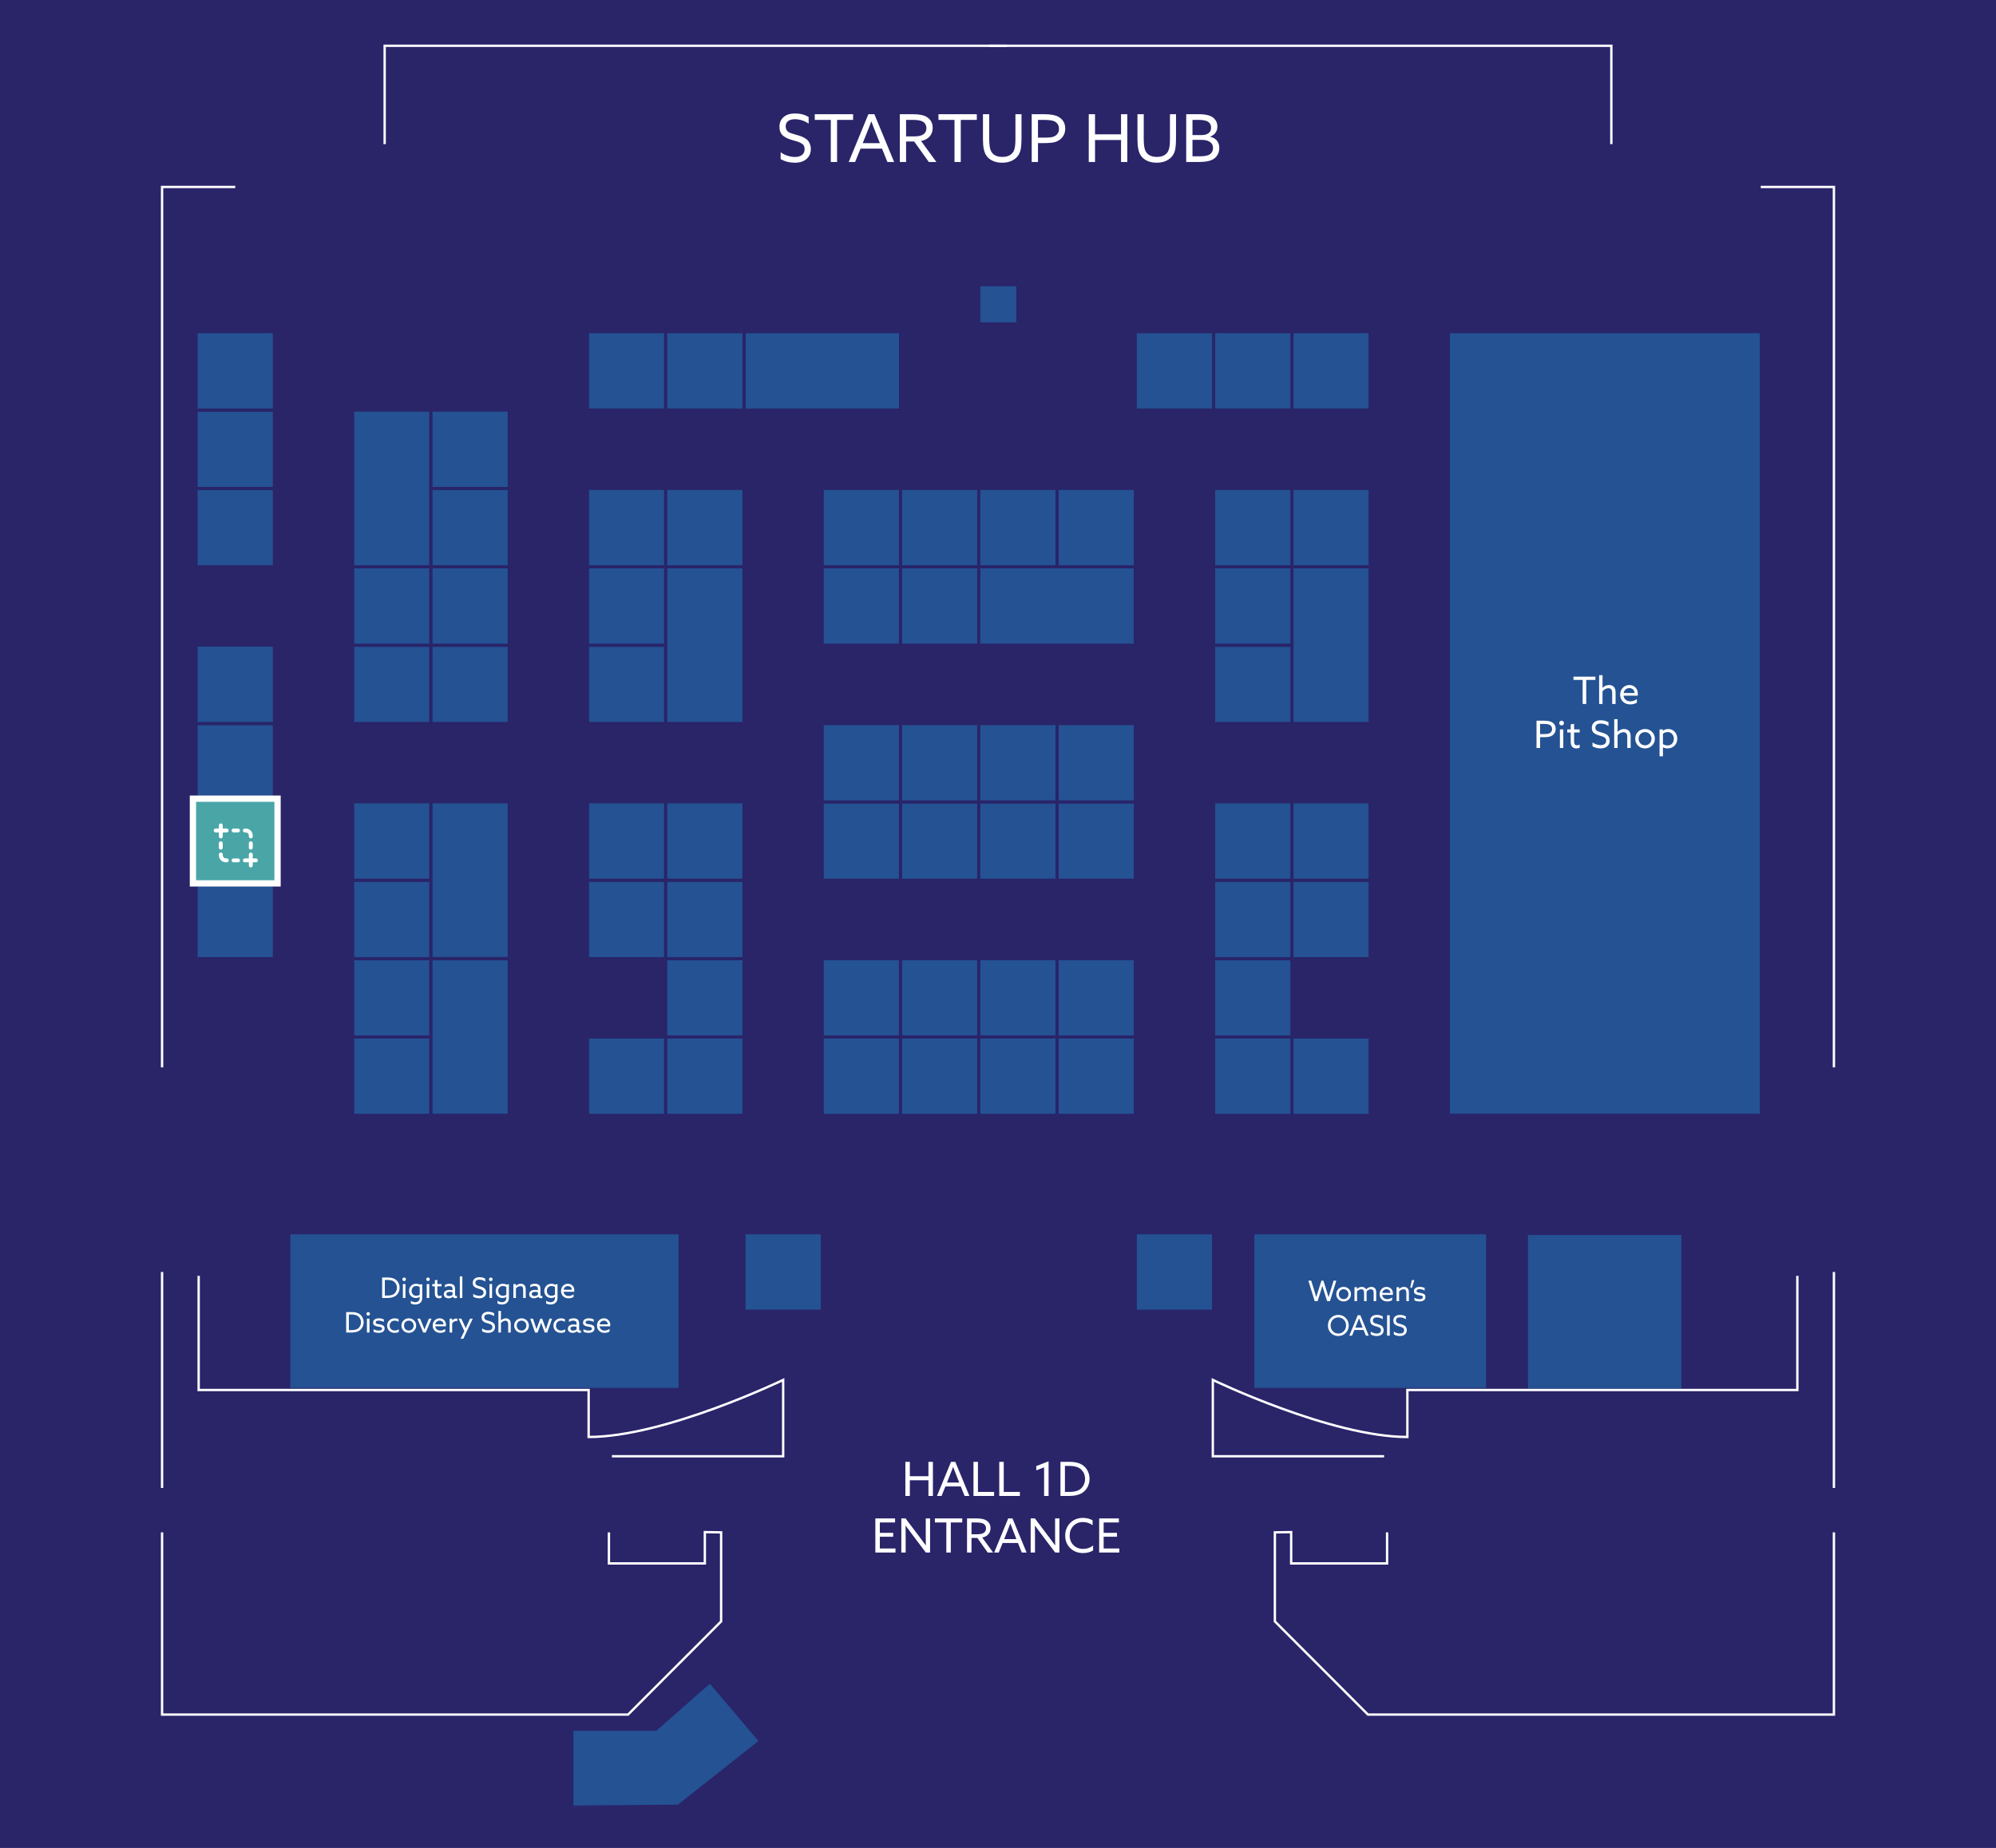 <svg width="635" height="588" viewBox="0 0 635 588" fill="none" xmlns="http://www.w3.org/2000/svg">
<rect width="635" height="588" fill="#2A2469"/>
<g clip-path="url(#clip0_4_1170)">
<path d="M473.271 392.251H398.552V442.118H473.271V392.251Z" fill="#245293"/>
<path d="M473.271 392.251H398.552V442.118H473.271V392.251Z" stroke="#2A2469" stroke-miterlimit="10"/>
<path d="M435.891 329.948H410.971V354.902H435.891V329.948Z" fill="#245293"/>
<path d="M435.891 329.948H410.971V354.902H435.891V329.948Z" stroke="#2A2469" stroke-miterlimit="10"/>
<path d="M560.368 105.527H460.77V354.861H560.368V105.527Z" fill="#245293"/>
<path d="M560.368 105.527H460.77V354.861H560.368V105.527Z" stroke="#2A2469" stroke-miterlimit="10"/>
<path d="M435.891 280.082H410.971V305.036H435.891V280.082Z" fill="#245293"/>
<path d="M435.891 280.082H410.971V305.036H435.891V280.082Z" stroke="#2A2469" stroke-miterlimit="10"/>
<path d="M435.891 255.128H410.971V280.082H435.891V255.128Z" fill="#245293"/>
<path d="M435.891 255.128H410.971V280.082H435.891V255.128Z" stroke="#2A2469" stroke-miterlimit="10"/>
<path d="M435.891 180.348H410.971V230.215H435.891V180.348Z" fill="#245293"/>
<path d="M435.891 180.348H410.971V230.215H435.891V180.348Z" stroke="#2A2469" stroke-miterlimit="10"/>
<path d="M435.891 155.394H410.971V180.348H435.891V155.394Z" fill="#245293"/>
<path d="M435.891 155.394H410.971V180.348H435.891V155.394Z" stroke="#2A2469" stroke-miterlimit="10"/>
<path d="M435.891 105.527H410.971V130.481H435.891V105.527Z" fill="#245293"/>
<path d="M435.891 105.527H410.971V130.481H435.891V105.527Z" stroke="#2A2469" stroke-miterlimit="10"/>
<path d="M535.407 392.457H485.608V442.324H535.407V392.457Z" fill="#245293"/>
<path d="M535.407 392.457H485.608V442.324H535.407V392.457Z" stroke="#2A2469" stroke-miterlimit="10"/>
<path d="M323.833 90.58H311.373V103.057H323.833V90.58Z" fill="#245293"/>
<path d="M323.833 90.58H311.373V103.057H323.833V90.58Z" stroke="#2A2469" stroke-miterlimit="10"/>
<path d="M181.92 575V550.211H208.608L225.88 535.016L242 554.04L215.846 574.712L181.92 575Z" fill="#245293"/>
<path d="M181.92 575V550.211H208.608L225.88 535.016L242 554.04L215.846 574.712L181.92 575Z" stroke="#2A2469" stroke-miterlimit="10"/>
<path d="M137.097 329.948H112.177V354.902H137.097V329.948Z" fill="#245293"/>
<path d="M137.097 329.948H112.177V354.902H137.097V329.948Z" stroke="#2A2469" stroke-miterlimit="10"/>
<path d="M137.097 304.995H112.177V329.949H137.097V304.995Z" fill="#245293"/>
<path d="M137.097 304.995H112.177V329.949H137.097V304.995Z" stroke="#2A2469" stroke-miterlimit="10"/>
<path d="M87.298 280.082H62.378V305.036H87.298V280.082Z" fill="#245293"/>
<path d="M87.298 280.082H62.378V305.036H87.298V280.082Z" stroke="#2A2469" stroke-miterlimit="10"/>
<path d="M137.097 280.082H112.177V305.036H137.097V280.082Z" fill="#245293"/>
<path d="M137.097 280.082H112.177V305.036H137.097V280.082Z" stroke="#2A2469" stroke-miterlimit="10"/>
<path d="M87.298 255.128H62.378V280.082H87.298V255.128Z" fill="#4AA5A7"/>
<path d="M137.097 255.128H112.177V280.082H137.097V255.128Z" fill="#245293"/>
<path d="M137.097 255.128H112.177V280.082H137.097V255.128Z" stroke="#2A2469" stroke-miterlimit="10"/>
<path d="M87.298 230.215H62.378V255.169H87.298V230.215Z" fill="#245293"/>
<path d="M87.298 230.215H62.378V255.169H87.298V230.215Z" stroke="#2A2469" stroke-miterlimit="10"/>
<path d="M87.298 205.261H62.378V230.215H87.298V205.261Z" fill="#245293"/>
<path d="M87.298 205.261H62.378V230.215H87.298V205.261Z" stroke="#2A2469" stroke-miterlimit="10"/>
<path d="M88.298 254.128V281.082H61.378V254.128H88.298Z" fill="#4AA5A7" stroke="white" stroke-width="2" stroke-miterlimit="10"/>
<path d="M137.097 205.261H112.177V230.215H137.097V205.261Z" fill="#245293"/>
<path d="M137.097 205.261H112.177V230.215H137.097V205.261Z" stroke="#2A2469" stroke-miterlimit="10"/>
<path d="M137.097 180.348H112.177V205.302H137.097V180.348Z" fill="#245293"/>
<path d="M137.097 180.348H112.177V205.302H137.097V180.348Z" stroke="#2A2469" stroke-miterlimit="10"/>
<path d="M87.298 155.394H62.378V180.348H87.298V155.394Z" fill="#245293"/>
<path d="M87.298 155.394H62.378V180.348H87.298V155.394Z" stroke="#2A2469" stroke-miterlimit="10"/>
<path d="M137.097 130.481H112.177V180.348H137.097V130.481Z" fill="#245293"/>
<path d="M137.097 130.481H112.177V180.348H137.097V130.481Z" stroke="#2A2469" stroke-miterlimit="10"/>
<path d="M87.298 130.481H62.378V155.435H87.298V130.481Z" fill="#245293"/>
<path d="M87.298 130.481H62.378V155.435H87.298V130.481Z" stroke="#2A2469" stroke-miterlimit="10"/>
<path d="M87.298 105.527H62.378V130.481H87.298V105.527Z" fill="#245293"/>
<path d="M87.298 105.527H62.378V130.481H87.298V105.527Z" stroke="#2A2469" stroke-miterlimit="10"/>
<path d="M216.38 392.251H91.862V442.118H216.38V392.251Z" fill="#245293"/>
<path d="M216.38 392.251H91.862V442.118H216.38V392.251Z" stroke="#2A2469" stroke-miterlimit="10"/>
<path d="M162.017 304.995H137.097V354.861H162.017V304.995Z" fill="#245293"/>
<path d="M162.017 304.995H137.097V354.861H162.017V304.995Z" stroke="#2A2469" stroke-miterlimit="10"/>
<path d="M211.816 329.948H186.896V354.902H211.816V329.948Z" fill="#245293"/>
<path d="M211.816 329.948H186.896V354.902H211.816V329.948Z" stroke="#2A2469" stroke-miterlimit="10"/>
<path d="M162.017 255.128H137.097V304.995H162.017V255.128Z" fill="#245293"/>
<path d="M162.017 255.128H137.097V304.995H162.017V255.128Z" stroke="#2A2469" stroke-miterlimit="10"/>
<path d="M211.816 280.082H186.896V305.036H211.816V280.082Z" fill="#245293"/>
<path d="M211.816 280.082H186.896V305.036H211.816V280.082Z" stroke="#2A2469" stroke-miterlimit="10"/>
<path d="M211.816 255.128H186.896V280.082H211.816V255.128Z" fill="#245293"/>
<path d="M211.816 255.128H186.896V280.082H211.816V255.128Z" stroke="#2A2469" stroke-miterlimit="10"/>
<path d="M162.017 205.261H137.097V230.215H162.017V205.261Z" fill="#245293"/>
<path d="M162.017 205.261H137.097V230.215H162.017V205.261Z" stroke="#2A2469" stroke-miterlimit="10"/>
<path d="M162.017 180.348H137.097V205.302H162.017V180.348Z" fill="#245293"/>
<path d="M162.017 180.348H137.097V205.302H162.017V180.348Z" stroke="#2A2469" stroke-miterlimit="10"/>
<path d="M211.816 205.261H186.896V230.215H211.816V205.261Z" fill="#245293"/>
<path d="M211.816 205.261H186.896V230.215H211.816V205.261Z" stroke="#2A2469" stroke-miterlimit="10"/>
<path d="M162.017 155.394H137.097V180.348H162.017V155.394Z" fill="#245293"/>
<path d="M162.017 155.394H137.097V180.348H162.017V155.394Z" stroke="#2A2469" stroke-miterlimit="10"/>
<path d="M211.816 180.348H186.896V205.302H211.816V180.348Z" fill="#245293"/>
<path d="M211.816 180.348H186.896V205.302H211.816V180.348Z" stroke="#2A2469" stroke-miterlimit="10"/>
<path d="M162.017 130.481H137.097V155.435H162.017V130.481Z" fill="#245293"/>
<path d="M162.017 130.481H137.097V155.435H162.017V130.481Z" stroke="#2A2469" stroke-miterlimit="10"/>
<path d="M211.816 155.394H186.896V180.348H211.816V155.394Z" fill="#245293"/>
<path d="M211.816 155.394H186.896V180.348H211.816V155.394Z" stroke="#2A2469" stroke-miterlimit="10"/>
<path d="M261.615 392.251H236.695V417.205H261.615V392.251Z" fill="#245293"/>
<path d="M261.615 392.251H236.695V417.205H261.615V392.251Z" stroke="#2A2469" stroke-miterlimit="10"/>
<path d="M236.695 329.948H211.775V354.902H236.695V329.948Z" fill="#245293"/>
<path d="M236.695 329.948H211.775V354.902H236.695V329.948Z" stroke="#2A2469" stroke-miterlimit="10"/>
<path d="M286.494 329.948H261.574V354.902H286.494V329.948Z" fill="#245293"/>
<path d="M286.494 329.948H261.574V354.902H286.494V329.948Z" stroke="#2A2469" stroke-miterlimit="10"/>
<path d="M236.695 304.995H211.775V329.949H236.695V304.995Z" fill="#245293"/>
<path d="M236.695 304.995H211.775V329.949H236.695V304.995Z" stroke="#2A2469" stroke-miterlimit="10"/>
<path d="M286.494 304.995H261.574V329.949H286.494V304.995Z" fill="#245293"/>
<path d="M286.494 304.995H261.574V329.949H286.494V304.995Z" stroke="#2A2469" stroke-miterlimit="10"/>
<path d="M236.695 280.082H211.775V305.036H236.695V280.082Z" fill="#245293"/>
<path d="M236.695 280.082H211.775V305.036H236.695V280.082Z" stroke="#2A2469" stroke-miterlimit="10"/>
<path d="M236.695 255.128H211.775V280.082H236.695V255.128Z" fill="#245293"/>
<path d="M236.695 255.128H211.775V280.082H236.695V255.128Z" stroke="#2A2469" stroke-miterlimit="10"/>
<path d="M286.494 255.128H261.574V280.082H286.494V255.128Z" fill="#245293"/>
<path d="M286.494 255.128H261.574V280.082H286.494V255.128Z" stroke="#2A2469" stroke-miterlimit="10"/>
<path d="M286.494 230.215H261.574V255.169H286.494V230.215Z" fill="#245293"/>
<path d="M286.494 230.215H261.574V255.169H286.494V230.215Z" stroke="#2A2469" stroke-miterlimit="10"/>
<path d="M236.695 180.348H211.775V230.215H236.695V180.348Z" fill="#245293"/>
<path d="M236.695 180.348H211.775V230.215H236.695V180.348Z" stroke="#2A2469" stroke-miterlimit="10"/>
<path d="M286.494 180.348H261.574V205.302H286.494V180.348Z" fill="#245293"/>
<path d="M286.494 180.348H261.574V205.302H286.494V180.348Z" stroke="#2A2469" stroke-miterlimit="10"/>
<path d="M236.695 155.394H211.775V180.348H236.695V155.394Z" fill="#245293"/>
<path d="M236.695 155.394H211.775V180.348H236.695V155.394Z" stroke="#2A2469" stroke-miterlimit="10"/>
<path d="M286.494 155.394H261.574V180.348H286.494V155.394Z" fill="#245293"/>
<path d="M286.494 155.394H261.574V180.348H286.494V155.394Z" stroke="#2A2469" stroke-miterlimit="10"/>
<path d="M211.816 105.527H186.896V130.481H211.816V105.527Z" fill="#245293"/>
<path d="M211.816 105.527H186.896V130.481H211.816V105.527Z" stroke="#2A2469" stroke-miterlimit="10"/>
<path d="M286.494 105.527H236.695V130.481H286.494V105.527Z" fill="#245293"/>
<path d="M286.494 105.527H236.695V130.481H286.494V105.527Z" stroke="#2A2469" stroke-miterlimit="10"/>
<path d="M236.695 105.527H211.775V130.481H236.695V105.527Z" fill="#245293"/>
<path d="M236.695 105.527H211.775V130.481H236.695V105.527Z" stroke="#2A2469" stroke-miterlimit="10"/>
<path d="M311.414 329.948H286.494V354.902H311.414V329.948Z" fill="#245293"/>
<path d="M311.414 329.948H286.494V354.902H311.414V329.948Z" stroke="#2A2469" stroke-miterlimit="10"/>
<path d="M336.293 329.948H311.373V354.902H336.293V329.948Z" fill="#245293"/>
<path d="M336.293 329.948H311.373V354.902H336.293V329.948Z" stroke="#2A2469" stroke-miterlimit="10"/>
<path d="M311.414 304.995H286.494V329.949H311.414V304.995Z" fill="#245293"/>
<path d="M311.414 304.995H286.494V329.949H311.414V304.995Z" stroke="#2A2469" stroke-miterlimit="10"/>
<path d="M336.293 304.995H311.373V329.949H336.293V304.995Z" fill="#245293"/>
<path d="M336.293 304.995H311.373V329.949H336.293V304.995Z" stroke="#2A2469" stroke-miterlimit="10"/>
<path d="M311.414 255.128H286.494V280.082H311.414V255.128Z" fill="#245293"/>
<path d="M311.414 255.128H286.494V280.082H311.414V255.128Z" stroke="#2A2469" stroke-miterlimit="10"/>
<path d="M336.293 255.128H311.373V280.082H336.293V255.128Z" fill="#245293"/>
<path d="M336.293 255.128H311.373V280.082H336.293V255.128Z" stroke="#2A2469" stroke-miterlimit="10"/>
<path d="M311.414 230.215H286.494V255.169H311.414V230.215Z" fill="#245293"/>
<path d="M311.414 230.215H286.494V255.169H311.414V230.215Z" stroke="#2A2469" stroke-miterlimit="10"/>
<path d="M336.293 230.215H311.373V255.169H336.293V230.215Z" fill="#245293"/>
<path d="M336.293 230.215H311.373V255.169H336.293V230.215Z" stroke="#2A2469" stroke-miterlimit="10"/>
<path d="M311.414 180.348H286.494V205.302H311.414V180.348Z" fill="#245293"/>
<path d="M311.414 180.348H286.494V205.302H311.414V180.348Z" stroke="#2A2469" stroke-miterlimit="10"/>
<path d="M361.172 180.348H311.373V205.302H361.172V180.348Z" fill="#245293"/>
<path d="M361.172 180.348H311.373V205.302H361.172V180.348Z" stroke="#2A2469" stroke-miterlimit="10"/>
<path d="M311.414 155.394H286.494V180.348H311.414V155.394Z" fill="#245293"/>
<path d="M311.414 155.394H286.494V180.348H311.414V155.394Z" stroke="#2A2469" stroke-miterlimit="10"/>
<path d="M336.293 155.394H311.373V180.348H336.293V155.394Z" fill="#245293"/>
<path d="M336.293 155.394H311.373V180.348H336.293V155.394Z" stroke="#2A2469" stroke-miterlimit="10"/>
<path d="M386.092 392.251H361.172V417.205H386.092V392.251Z" fill="#245293"/>
<path d="M386.092 392.251H361.172V417.205H386.092V392.251Z" stroke="#2A2469" stroke-miterlimit="10"/>
<path d="M361.213 329.948H336.293V354.902H361.213V329.948Z" fill="#245293"/>
<path d="M361.213 329.948H336.293V354.902H361.213V329.948Z" stroke="#2A2469" stroke-miterlimit="10"/>
<path d="M411.012 329.948H386.092V354.902H411.012V329.948Z" fill="#245293"/>
<path d="M411.012 329.948H386.092V354.902H411.012V329.948Z" stroke="#2A2469" stroke-miterlimit="10"/>
<path d="M361.213 304.995H336.293V329.949H361.213V304.995Z" fill="#245293"/>
<path d="M361.213 304.995H336.293V329.949H361.213V304.995Z" stroke="#2A2469" stroke-miterlimit="10"/>
<path d="M411.012 304.995H386.092V329.949H411.012V304.995Z" fill="#245293"/>
<path d="M411.012 304.995H386.092V329.949H411.012V304.995Z" stroke="#2A2469" stroke-miterlimit="10"/>
<path d="M411.012 280.082H386.092V305.036H411.012V280.082Z" fill="#245293"/>
<path d="M411.012 280.082H386.092V305.036H411.012V280.082Z" stroke="#2A2469" stroke-miterlimit="10"/>
<path d="M361.213 255.128H336.293V280.082H361.213V255.128Z" fill="#245293"/>
<path d="M361.213 255.128H336.293V280.082H361.213V255.128Z" stroke="#2A2469" stroke-miterlimit="10"/>
<path d="M411.012 255.128H386.092V280.082H411.012V255.128Z" fill="#245293"/>
<path d="M411.012 255.128H386.092V280.082H411.012V255.128Z" stroke="#2A2469" stroke-miterlimit="10"/>
<path d="M361.213 230.215H336.293V255.169H361.213V230.215Z" fill="#245293"/>
<path d="M361.213 230.215H336.293V255.169H361.213V230.215Z" stroke="#2A2469" stroke-miterlimit="10"/>
<path d="M411.012 205.261H386.092V230.215H411.012V205.261Z" fill="#245293"/>
<path d="M411.012 205.261H386.092V230.215H411.012V205.261Z" stroke="#2A2469" stroke-miterlimit="10"/>
<path d="M411.012 180.348H386.092V205.302H411.012V180.348Z" fill="#245293"/>
<path d="M411.012 180.348H386.092V205.302H411.012V180.348Z" stroke="#2A2469" stroke-miterlimit="10"/>
<path d="M361.213 155.394H336.293V180.348H361.213V155.394Z" fill="#245293"/>
<path d="M361.213 155.394H336.293V180.348H361.213V155.394Z" stroke="#2A2469" stroke-miterlimit="10"/>
<path d="M411.012 155.394H386.092V180.348H411.012V155.394Z" fill="#245293"/>
<path d="M411.012 155.394H386.092V180.348H411.012V155.394Z" stroke="#2A2469" stroke-miterlimit="10"/>
<path d="M411.012 105.527H386.092V130.481H411.012V105.527Z" fill="#245293"/>
<path d="M411.012 105.527H386.092V130.481H411.012V105.527Z" stroke="#2A2469" stroke-miterlimit="10"/>
<path d="M386.092 105.527H361.172V130.481H386.092V105.527Z" fill="#245293"/>
<path d="M386.092 105.527H361.172V130.481H386.092V105.527Z" stroke="#2A2469" stroke-miterlimit="10"/>
<path d="M51.563 339.625V59.49H74.838" stroke="white" stroke-width="0.75" stroke-miterlimit="10"/>
<path d="M51.563 404.728V473.454" stroke="white" stroke-width="0.75" stroke-miterlimit="10"/>
<path d="M193.722 487.578V497.461H224.235V487.496L229.416 487.578V515.909L199.808 545.557H51.563V487.578" stroke="white" stroke-width="0.75" stroke-miterlimit="10"/>
<path d="M122.375 45.86V14.565H320.255" stroke="white" stroke-width="0.75" stroke-miterlimit="10"/>
<path d="M194.668 463.366H249.155V439.071C249.155 439.071 211.528 457.23 187.266 457.23V442.283H63.2V405.963" stroke="white" stroke-width="0.75" stroke-miterlimit="10"/>
<path d="M583.437 339.625V59.49H560.162" stroke="white" stroke-width="0.75" stroke-miterlimit="10"/>
<path d="M583.437 404.728V473.454" stroke="white" stroke-width="0.75" stroke-miterlimit="10"/>
<path d="M441.278 487.578V497.461H410.765V487.496L405.584 487.578V515.909L435.192 545.557H583.437V487.578" stroke="white" stroke-width="0.75" stroke-miterlimit="10"/>
<path d="M512.625 45.86V14.565H314.745" stroke="white" stroke-width="0.75" stroke-miterlimit="10"/>
<path d="M440.332 463.366H385.845V439.071C385.845 439.071 423.472 457.23 447.734 457.23V442.283H571.8V405.963" stroke="white" stroke-width="0.75" stroke-miterlimit="10"/>
<path d="M248.356 50.619V48.435C249.028 48.939 249.763 49.317 250.582 49.569C251.38 49.821 252.157 49.947 252.892 49.947C253.816 49.947 254.572 49.737 255.139 49.317C255.685 48.897 255.979 48.267 255.979 47.469C255.979 47.049 255.895 46.671 255.748 46.377C255.58 46.083 255.307 45.81 254.929 45.6C254.551 45.39 254.215 45.243 253.963 45.138C253.69 45.054 253.249 44.907 252.64 44.739C252.577 44.739 252.535 44.718 252.493 44.697C252.451 44.697 252.388 44.676 252.346 44.655C252.283 44.655 252.241 44.634 252.199 44.613C251.569 44.445 251.023 44.256 250.603 44.067C250.183 43.899 249.742 43.647 249.301 43.311C248.86 42.996 248.524 42.597 248.314 42.093C248.083 41.589 247.978 41.022 247.978 40.35C247.978 39.027 248.419 37.998 249.301 37.242C250.183 36.486 251.38 36.108 252.892 36.108C254.614 36.108 256.063 36.486 257.26 37.242V39.342C255.916 38.418 254.446 37.935 252.85 37.935C251.968 37.935 251.254 38.145 250.729 38.523C250.204 38.901 249.952 39.468 249.952 40.224C249.952 40.413 249.973 40.581 250.015 40.749C250.057 40.917 250.099 41.064 250.141 41.19C250.183 41.316 250.267 41.442 250.393 41.568C250.498 41.694 250.582 41.778 250.666 41.862C250.75 41.946 250.876 42.03 251.065 42.114L251.485 42.324C251.569 42.366 251.737 42.429 251.968 42.492C252.199 42.576 252.367 42.618 252.472 42.639C252.556 42.681 252.745 42.723 253.018 42.807C253.27 42.891 253.459 42.933 253.564 42.954C254.068 43.101 254.509 43.248 254.887 43.374C255.244 43.521 255.622 43.71 256.042 43.941C256.462 44.193 256.798 44.445 257.05 44.739C257.302 45.033 257.512 45.411 257.68 45.852C257.848 46.314 257.953 46.818 257.953 47.364C257.953 48.75 257.491 49.821 256.567 50.598C255.643 51.396 254.404 51.774 252.871 51.774C251.191 51.774 249.679 51.396 248.356 50.619ZM264.307 51.543V38.145H259.204V36.339H271.405V38.145H266.302V51.543H264.307ZM270.004 51.543L276.262 36.339H278.173L284.452 51.543H282.31L280.609 47.301H273.763L272.041 51.543H270.004ZM275.695 42.471L274.456 45.558H279.916L278.677 42.408C278.131 41.085 277.648 39.825 277.228 38.649H277.186C276.766 39.762 276.283 41.043 275.695 42.471ZM286.263 51.543V36.339H290.379C292.311 36.339 293.718 36.591 294.621 37.095C296.007 37.872 296.721 39.048 296.721 40.644C296.721 42.24 296.07 43.437 294.768 44.214C294.264 44.529 293.676 44.739 293.025 44.844L297.897 51.543H295.482L290.841 45.033H288.258V51.543H286.263ZM288.258 43.395H290.841C292.206 43.395 293.193 43.164 293.823 42.702C294.411 42.261 294.726 41.631 294.726 40.812C294.726 39.846 294.306 39.111 293.487 38.649C292.857 38.313 291.765 38.145 290.232 38.145H288.258V43.395ZM303.661 51.543V38.145H298.558V36.339H310.759V38.145H305.656V51.543H303.661ZM313.722 49.401C313.05 48.372 312.714 46.692 312.714 44.382V36.339H314.709V44.172C314.709 46.062 314.898 47.364 315.297 48.099C315.927 49.317 317.145 49.926 318.909 49.926C320.631 49.926 321.828 49.317 322.479 48.099C322.857 47.406 323.046 46.125 323.046 44.256V36.339H324.978V44.151C324.978 45.411 324.894 46.461 324.768 47.259C324.642 48.078 324.369 48.792 323.97 49.401C323.466 50.157 322.773 50.724 321.891 51.144C321.009 51.564 319.98 51.774 318.825 51.774C317.649 51.774 316.641 51.564 315.759 51.144C314.877 50.724 314.205 50.157 313.722 49.401ZM328.222 51.543V36.339H332.191C334.228 36.339 335.719 36.612 336.685 37.137C338.155 37.956 338.89 39.216 338.89 40.896C338.89 41.736 338.701 42.492 338.323 43.143C337.945 43.794 337.462 44.298 336.832 44.676C336.223 45.054 335.53 45.285 334.753 45.39C333.955 45.495 332.968 45.537 331.792 45.537H330.217V51.543H328.222ZM330.217 43.794H332.044C333.01 43.794 333.766 43.773 334.291 43.689C334.816 43.626 335.278 43.479 335.677 43.227C336.475 42.744 336.895 41.988 336.895 40.98C336.895 39.888 336.412 39.111 335.488 38.628C334.837 38.313 333.682 38.145 332.023 38.145H330.217V43.794ZM346.371 51.543V36.339H348.366V42.744H356.64V36.339H358.635V51.543H356.64V44.55H348.366V51.543H346.371ZM362.879 49.401C362.207 48.372 361.871 46.692 361.871 44.382V36.339H363.866V44.172C363.866 46.062 364.055 47.364 364.454 48.099C365.084 49.317 366.302 49.926 368.066 49.926C369.788 49.926 370.985 49.317 371.636 48.099C372.014 47.406 372.203 46.125 372.203 44.256V36.339H374.135V44.151C374.135 45.411 374.051 46.461 373.925 47.259C373.799 48.078 373.526 48.792 373.127 49.401C372.623 50.157 371.93 50.724 371.048 51.144C370.166 51.564 369.137 51.774 367.982 51.774C366.806 51.774 365.798 51.564 364.916 51.144C364.034 50.724 363.362 50.157 362.879 49.401ZM377.379 51.543V36.339H381.453C383.28 36.339 384.624 36.612 385.506 37.137C386.682 37.851 387.291 38.901 387.291 40.245C387.291 41.085 387.06 41.757 386.64 42.303C386.22 42.849 385.653 43.227 384.981 43.458V43.5C385.905 43.71 386.619 44.13 387.123 44.718C387.627 45.327 387.9 46.104 387.9 47.049C387.9 48.561 387.312 49.737 386.157 50.535C385.191 51.207 383.616 51.543 381.411 51.543H377.379ZM379.374 42.975H382.377C383.196 42.975 383.889 42.786 384.456 42.387C385.002 41.988 385.296 41.4 385.296 40.602C385.296 39.762 384.939 39.111 384.225 38.67C383.616 38.334 382.608 38.145 381.18 38.145H379.374V42.975ZM379.374 49.737H381.537C383.175 49.737 384.288 49.527 384.918 49.086C385.569 48.624 385.905 47.973 385.905 47.091C385.905 46.251 385.59 45.621 384.96 45.18C384.33 44.739 383.448 44.508 382.314 44.508H379.374V49.737Z" fill="white"/>
<path d="M288.032 476V465.14H289.457V469.715H295.367V465.14H296.792V476H295.367V471.005H289.457V476H288.032ZM298.083 476L302.553 465.14H303.918L308.403 476H306.873L305.658 472.97H300.768L299.538 476H298.083ZM302.148 469.52L301.263 471.725H305.163L304.278 469.475C303.888 468.53 303.543 467.63 303.243 466.79H303.213C302.913 467.585 302.568 468.5 302.148 469.52ZM309.697 476V465.14H311.122V474.71H316.252V476H309.697ZM317.9 476V465.14H319.325V474.71H324.455V476H317.9ZM332.166 476V466.895L329.676 467.855V466.49L333.591 464.975V476H332.166ZM337.368 476V465.14H340.353C341.928 465.14 343.203 465.44 344.193 466.025C344.958 466.505 345.558 467.135 345.978 467.915C346.398 468.71 346.623 469.58 346.623 470.525C346.623 471.425 346.428 472.265 346.053 473.03C345.678 473.795 345.153 474.425 344.463 474.905C343.413 475.64 341.928 476 339.993 476H337.368ZM338.793 474.71H340.218C341.613 474.71 342.693 474.47 343.443 473.99C343.968 473.66 344.388 473.18 344.718 472.58C345.033 471.98 345.198 471.32 345.198 470.57C345.198 469.82 345.033 469.16 344.718 468.575C344.388 467.99 343.968 467.525 343.458 467.18C342.708 466.685 341.613 466.43 340.188 466.43H338.793V474.71ZM278.481 494V483.14H284.751V484.43H279.906V487.73H284.151V488.975H279.906V492.71H284.886V494H278.481ZM288.123 494H286.743V483.14H288.093L292.638 489.17C293.223 489.95 293.853 490.805 294.513 491.705L294.543 491.69C294.513 490.43 294.513 489.41 294.513 488.6V483.14H295.893V494H294.543L289.998 487.97C289.398 487.19 288.783 486.35 288.123 485.435L288.093 485.45C288.108 486.71 288.123 487.745 288.123 488.54V494ZM301.06 494V484.43H297.415V483.14H306.13V484.43H302.485V494H301.06ZM307.646 494V483.14H310.586C311.966 483.14 312.971 483.32 313.616 483.68C314.606 484.235 315.116 485.075 315.116 486.215C315.116 487.355 314.651 488.21 313.721 488.765C313.361 488.99 312.941 489.14 312.476 489.215L315.956 494H314.231L310.916 489.35H309.071V494H307.646ZM309.071 488.18H310.916C311.891 488.18 312.596 488.015 313.046 487.685C313.466 487.37 313.691 486.92 313.691 486.335C313.691 485.645 313.391 485.12 312.806 484.79C312.356 484.55 311.576 484.43 310.481 484.43H309.071V488.18ZM316.277 494L320.747 483.14H322.112L326.597 494H325.067L323.852 490.97H318.962L317.732 494H316.277ZM320.342 487.52L319.457 489.725H323.357L322.472 487.475C322.082 486.53 321.737 485.63 321.437 484.79H321.407C321.107 485.585 320.762 486.5 320.342 487.52ZM329.27 494H327.89V483.14H329.24L333.785 489.17C334.37 489.95 335 490.805 335.66 491.705L335.69 491.69C335.66 490.43 335.66 489.41 335.66 488.6V483.14H337.04V494H335.69L331.145 487.97C330.545 487.19 329.93 486.35 329.27 485.435L329.24 485.45C329.255 486.71 329.27 487.745 329.27 488.54V494ZM338.877 488.6C338.877 487.025 339.402 485.69 340.452 484.61C341.502 483.53 342.852 482.975 344.532 482.975C345.657 482.975 346.677 483.23 347.592 483.74V485.3C346.692 484.64 345.657 484.295 344.517 484.295C343.287 484.295 342.267 484.715 341.487 485.525C340.692 486.335 340.302 487.355 340.302 488.57C340.302 489.8 340.692 490.82 341.502 491.63C342.312 492.44 343.347 492.845 344.637 492.845C345.807 492.845 346.857 492.485 347.757 491.75V493.325C346.872 493.895 345.807 494.165 344.562 494.165C342.912 494.165 341.562 493.64 340.482 492.59C339.402 491.54 338.877 490.205 338.877 488.6ZM349.687 494V483.14H355.957V484.43H351.112V487.73H355.357V488.975H351.112V492.71H356.092V494H349.687Z" fill="white"/>
<path d="M503.498 224V216.344H500.582V215.312H507.554V216.344H504.638V224H503.498ZM508.743 224V214.832H509.823V218.84L509.847 218.852C510.435 218.264 511.119 217.964 511.911 217.964C512.571 217.964 513.099 218.18 513.483 218.612C513.807 218.996 513.975 219.572 513.975 220.352V224H512.895V220.556C512.895 219.98 512.799 219.572 512.607 219.356C512.379 219.104 512.079 218.972 511.707 218.972C511.359 218.972 511.011 219.068 510.675 219.248C510.339 219.44 510.051 219.668 509.823 219.956V224H508.743ZM521.028 221.36H516.516C516.588 221.936 516.828 222.38 517.224 222.692C517.608 223.004 518.1 223.16 518.7 223.16C519.408 223.16 520.092 222.92 520.74 222.428V223.58C520.164 223.952 519.456 224.132 518.628 224.132C517.692 224.132 516.936 223.856 516.336 223.28C515.736 222.716 515.436 221.972 515.436 221.048C515.436 220.148 515.712 219.404 516.288 218.828C516.864 218.252 517.56 217.964 518.376 217.964C519.132 217.964 519.768 218.228 520.284 218.732C520.8 219.236 521.064 219.932 521.064 220.82C521.064 221.036 521.052 221.216 521.028 221.36ZM518.352 218.936C517.92 218.936 517.536 219.08 517.188 219.344C516.84 219.608 516.624 220.004 516.54 220.508H520.02C519.972 219.98 519.792 219.584 519.468 219.32C519.132 219.068 518.76 218.936 518.352 218.936ZM488.822 238V229.312H491.09C492.254 229.312 493.106 229.468 493.658 229.768C494.498 230.236 494.918 230.956 494.918 231.916C494.918 232.396 494.81 232.828 494.594 233.2C494.378 233.572 494.102 233.86 493.742 234.076C493.394 234.292 492.998 234.424 492.554 234.484C492.098 234.544 491.534 234.568 490.862 234.568H489.962V238H488.822ZM489.962 233.572H491.006C491.558 233.572 491.99 233.56 492.29 233.512C492.59 233.476 492.854 233.392 493.082 233.248C493.538 232.972 493.778 232.54 493.778 231.964C493.778 231.34 493.502 230.896 492.974 230.62C492.602 230.44 491.942 230.344 490.994 230.344H489.962V233.572ZM496.046 230.068C496.046 229.864 496.118 229.684 496.262 229.54C496.406 229.396 496.586 229.312 496.802 229.312C497.006 229.312 497.186 229.396 497.33 229.54C497.474 229.684 497.558 229.864 497.558 230.068C497.558 230.284 497.474 230.464 497.33 230.608C497.186 230.752 497.006 230.824 496.802 230.824C496.586 230.824 496.406 230.752 496.262 230.608C496.118 230.464 496.046 230.284 496.046 230.068ZM496.262 238V232.096H497.342V238H496.262ZM500.139 237.58C499.839 237.244 499.695 236.704 499.695 235.948V233.068H498.603V232.096H499.695V230.488L500.775 230.308V232.096H502.551V233.068H500.775V235.744C500.775 236.188 500.835 236.536 500.955 236.776C501.075 237.028 501.303 237.148 501.663 237.148C501.987 237.148 502.287 237.064 502.551 236.896V237.916C502.263 238.06 501.903 238.132 501.483 238.132C500.907 238.132 500.451 237.952 500.139 237.58ZM506.629 237.472V236.224C507.013 236.512 507.433 236.728 507.901 236.872C508.357 237.016 508.801 237.088 509.221 237.088C509.749 237.088 510.181 236.968 510.505 236.728C510.817 236.488 510.985 236.128 510.985 235.672C510.985 235.432 510.937 235.216 510.853 235.048C510.757 234.88 510.601 234.724 510.385 234.604C510.169 234.484 509.977 234.4 509.833 234.34C509.677 234.292 509.425 234.208 509.077 234.112C509.041 234.112 509.017 234.1 508.993 234.088C508.969 234.088 508.933 234.076 508.909 234.064C508.873 234.064 508.849 234.052 508.825 234.04C508.465 233.944 508.153 233.836 507.913 233.728C507.673 233.632 507.421 233.488 507.169 233.296C506.917 233.116 506.725 232.888 506.605 232.6C506.473 232.312 506.413 231.988 506.413 231.604C506.413 230.848 506.665 230.26 507.169 229.828C507.673 229.396 508.357 229.18 509.221 229.18C510.205 229.18 511.033 229.396 511.717 229.828V231.028C510.949 230.5 510.109 230.224 509.197 230.224C508.693 230.224 508.285 230.344 507.985 230.56C507.685 230.776 507.541 231.1 507.541 231.532C507.541 231.64 507.553 231.736 507.577 231.832C507.601 231.928 507.625 232.012 507.649 232.084C507.673 232.156 507.721 232.228 507.793 232.3C507.853 232.372 507.901 232.42 507.949 232.468C507.997 232.516 508.069 232.564 508.177 232.612L508.417 232.732C508.465 232.756 508.561 232.792 508.693 232.828C508.825 232.876 508.921 232.9 508.981 232.912C509.029 232.936 509.137 232.96 509.293 233.008C509.437 233.056 509.545 233.08 509.605 233.092C509.893 233.176 510.145 233.26 510.361 233.332C510.565 233.416 510.781 233.524 511.021 233.656C511.261 233.8 511.453 233.944 511.597 234.112C511.741 234.28 511.861 234.496 511.957 234.748C512.053 235.012 512.113 235.3 512.113 235.612C512.113 236.404 511.849 237.016 511.321 237.46C510.793 237.916 510.085 238.132 509.209 238.132C508.249 238.132 507.385 237.916 506.629 237.472ZM513.536 238V228.832H514.616V232.84L514.64 232.852C515.228 232.264 515.912 231.964 516.704 231.964C517.364 231.964 517.892 232.18 518.276 232.612C518.6 232.996 518.768 233.572 518.768 234.352V238H517.688V234.556C517.688 233.98 517.592 233.572 517.4 233.356C517.172 233.104 516.872 232.972 516.5 232.972C516.152 232.972 515.804 233.068 515.468 233.248C515.132 233.44 514.844 233.668 514.616 233.956V238H513.536ZM520.229 235.048C520.229 234.184 520.517 233.452 521.117 232.852C521.717 232.264 522.461 231.964 523.349 231.964C524.237 231.964 524.969 232.264 525.569 232.852C526.169 233.452 526.469 234.184 526.469 235.048C526.469 235.924 526.169 236.656 525.569 237.244C524.969 237.844 524.237 238.132 523.349 238.132C522.461 238.132 521.717 237.844 521.117 237.244C520.517 236.656 520.229 235.924 520.229 235.048ZM521.309 235.048C521.309 235.648 521.501 236.152 521.885 236.548C522.269 236.956 522.761 237.148 523.349 237.148C523.925 237.148 524.417 236.956 524.801 236.548C525.185 236.152 525.389 235.648 525.389 235.048C525.389 234.448 525.185 233.956 524.801 233.548C524.417 233.152 523.925 232.948 523.349 232.948C522.761 232.948 522.269 233.152 521.885 233.548C521.501 233.956 521.309 234.448 521.309 235.048ZM529.042 237.82V240.64H527.962V232.096H529.042V232.48L529.066 232.492C529.558 232.144 530.122 231.964 530.746 231.964C531.55 231.964 532.222 232.252 532.774 232.828C533.326 233.404 533.602 234.136 533.602 235.024C533.602 235.96 533.302 236.704 532.714 237.28C532.114 237.856 531.382 238.132 530.518 238.132C529.99 238.132 529.51 238.024 529.066 237.808L529.042 237.82ZM529.042 236.776C529.534 237.052 530.038 237.184 530.542 237.184C531.118 237.184 531.598 236.992 531.958 236.608C532.318 236.224 532.51 235.72 532.51 235.108C532.51 234.496 532.33 233.98 531.97 233.56C531.61 233.152 531.142 232.936 530.566 232.936C529.978 232.936 529.474 233.116 529.042 233.476V236.776Z" fill="white"/>
<path d="M418.258 414L416.233 407.484H417.142L418.231 411.012C418.411 411.624 418.582 412.191 418.744 412.713H418.762C418.87 412.344 419.041 411.777 419.284 411.003L420.391 407.484H421.021L422.128 411.012C422.353 411.741 422.524 412.308 422.65 412.713H422.668C422.794 412.263 422.965 411.687 423.181 411.003L424.27 407.484H425.134L423.109 414H422.2L421.156 410.688C420.994 410.175 420.841 409.671 420.697 409.176H420.679C420.508 409.752 420.355 410.256 420.22 410.697L419.185 414H418.258ZM425.117 411.786C425.117 411.138 425.333 410.589 425.783 410.139C426.233 409.698 426.791 409.473 427.457 409.473C428.123 409.473 428.672 409.698 429.122 410.139C429.572 410.589 429.797 411.138 429.797 411.786C429.797 412.443 429.572 412.992 429.122 413.433C428.672 413.883 428.123 414.099 427.457 414.099C426.791 414.099 426.233 413.883 425.783 413.433C425.333 412.992 425.117 412.443 425.117 411.786ZM425.927 411.786C425.927 412.236 426.071 412.614 426.359 412.911C426.647 413.217 427.016 413.361 427.457 413.361C427.889 413.361 428.258 413.217 428.546 412.911C428.834 412.614 428.987 412.236 428.987 411.786C428.987 411.336 428.834 410.967 428.546 410.661C428.258 410.364 427.889 410.211 427.457 410.211C427.016 410.211 426.647 410.364 426.359 410.661C426.071 410.967 425.927 411.336 425.927 411.786ZM437.01 414V411.381C437.01 410.967 436.929 410.679 436.785 410.499C436.623 410.319 436.398 410.229 436.11 410.229C435.858 410.229 435.615 410.301 435.372 410.436C435.12 410.571 434.922 410.733 434.76 410.922C434.76 410.994 434.769 411.093 434.769 411.237V414H433.959V411.381C433.959 410.967 433.887 410.67 433.752 410.508C433.59 410.328 433.365 410.229 433.077 410.229C432.825 410.229 432.582 410.301 432.339 410.427C432.087 410.562 431.889 410.724 431.727 410.922V414H430.917V409.572H431.727V410.112L431.745 410.121C432.177 409.689 432.672 409.473 433.248 409.473C433.536 409.473 433.797 409.545 434.04 409.671C434.283 409.797 434.472 409.986 434.607 410.238C435.147 409.734 435.705 409.473 436.29 409.473C436.785 409.473 437.172 409.635 437.451 409.941C437.694 410.211 437.82 410.643 437.82 411.237V414H437.01ZM443.11 412.02H439.726C439.78 412.452 439.96 412.785 440.257 413.019C440.545 413.253 440.914 413.37 441.364 413.37C441.895 413.37 442.408 413.19 442.894 412.821V413.685C442.462 413.964 441.931 414.099 441.31 414.099C440.608 414.099 440.041 413.892 439.591 413.46C439.141 413.037 438.916 412.479 438.916 411.786C438.916 411.111 439.123 410.553 439.555 410.121C439.987 409.689 440.509 409.473 441.121 409.473C441.688 409.473 442.165 409.671 442.552 410.049C442.939 410.427 443.137 410.949 443.137 411.615C443.137 411.777 443.128 411.912 443.11 412.02ZM441.103 410.202C440.779 410.202 440.491 410.31 440.23 410.508C439.969 410.706 439.807 411.003 439.744 411.381H442.354C442.318 410.985 442.183 410.688 441.94 410.49C441.688 410.301 441.409 410.202 441.103 410.202ZM444.294 414V409.572H445.104V410.13L445.122 410.139C445.563 409.698 446.076 409.473 446.67 409.473C447.165 409.473 447.561 409.635 447.849 409.959C448.092 410.247 448.218 410.679 448.218 411.264V414H447.408V411.417C447.408 410.985 447.336 410.679 447.201 410.517C447.039 410.328 446.796 410.229 446.49 410.229C446.238 410.229 445.977 410.301 445.725 410.436C445.473 410.58 445.266 410.751 445.104 410.967V414H444.294ZM448.658 409.743L449.153 407.322H449.945L449.207 409.743H448.658ZM449.977 413.748V412.902C450.472 413.217 451.03 413.37 451.66 413.37C452.326 413.37 452.668 413.172 452.668 412.758C452.668 412.686 452.65 412.623 452.632 412.569C452.614 412.515 452.578 412.461 452.524 412.416C452.47 412.38 452.416 412.344 452.362 412.317C452.308 412.29 452.236 412.263 452.146 412.245C452.047 412.227 451.966 412.209 451.912 412.191C451.849 412.182 451.759 412.164 451.633 412.146C451.507 412.128 451.408 412.119 451.345 412.101C450.85 412.02 450.472 411.885 450.22 411.705C449.959 411.525 449.833 411.237 449.833 410.832C449.833 410.391 450.004 410.058 450.337 409.824C450.67 409.59 451.111 409.473 451.651 409.473C452.263 409.473 452.785 409.59 453.235 409.824V410.634C452.74 410.346 452.2 410.202 451.615 410.202C450.967 410.202 450.652 410.391 450.652 410.769C450.652 410.841 450.661 410.904 450.679 410.958C450.697 411.012 450.733 411.057 450.787 411.093C450.841 411.129 450.886 411.165 450.94 411.192C450.994 411.219 451.066 411.237 451.156 411.255C451.246 411.273 451.318 411.291 451.39 411.3C451.453 411.318 451.543 411.327 451.66 411.345C451.777 411.363 451.867 411.381 451.939 411.39C452.173 411.435 452.38 411.48 452.542 411.534C452.704 411.588 452.866 411.66 453.019 411.75C453.172 411.84 453.289 411.966 453.37 412.119C453.442 412.281 453.487 412.47 453.487 412.686C453.487 413.172 453.307 413.523 452.947 413.757C452.587 413.991 452.146 414.099 451.624 414.099C450.976 414.099 450.427 413.982 449.977 413.748ZM422.458 421.742C422.458 420.797 422.773 420.005 423.403 419.357C424.033 418.709 424.825 418.385 425.77 418.385C426.706 418.385 427.498 418.709 428.128 419.357C428.758 420.005 429.082 420.797 429.082 421.742C429.082 422.696 428.758 423.488 428.128 424.136C427.498 424.784 426.706 425.099 425.77 425.099C424.825 425.099 424.033 424.784 423.403 424.136C422.773 423.488 422.458 422.696 422.458 421.742ZM423.313 421.742C423.313 422.462 423.538 423.074 424.006 423.569C424.474 424.064 425.059 424.307 425.77 424.307C426.472 424.307 427.057 424.064 427.525 423.569C427.993 423.074 428.227 422.462 428.227 421.742C428.227 421.022 427.993 420.419 427.525 419.924C427.057 419.429 426.472 419.177 425.77 419.177C425.059 419.177 424.474 419.429 424.006 419.924C423.538 420.419 423.313 421.022 423.313 421.742ZM429.262 425L431.944 418.484H432.763L435.454 425H434.536L433.807 423.182H430.873L430.135 425H429.262ZM431.701 421.112L431.17 422.435H433.51L432.979 421.085C432.745 420.518 432.538 419.978 432.358 419.474H432.34C432.16 419.951 431.953 420.5 431.701 421.112ZM436.077 424.604V423.668C436.365 423.884 436.68 424.046 437.031 424.154C437.373 424.262 437.706 424.316 438.021 424.316C438.417 424.316 438.741 424.226 438.984 424.046C439.218 423.866 439.344 423.596 439.344 423.254C439.344 423.074 439.308 422.912 439.245 422.786C439.173 422.66 439.056 422.543 438.894 422.453C438.732 422.363 438.588 422.3 438.48 422.255C438.363 422.219 438.174 422.156 437.913 422.084C437.886 422.084 437.868 422.075 437.85 422.066C437.832 422.066 437.805 422.057 437.787 422.048C437.76 422.048 437.742 422.039 437.724 422.03C437.454 421.958 437.22 421.877 437.04 421.796C436.86 421.724 436.671 421.616 436.482 421.472C436.293 421.337 436.149 421.166 436.059 420.95C435.96 420.734 435.915 420.491 435.915 420.203C435.915 419.636 436.104 419.195 436.482 418.871C436.86 418.547 437.373 418.385 438.021 418.385C438.759 418.385 439.38 418.547 439.893 418.871V419.771C439.317 419.375 438.687 419.168 438.003 419.168C437.625 419.168 437.319 419.258 437.094 419.42C436.869 419.582 436.761 419.825 436.761 420.149C436.761 420.23 436.77 420.302 436.788 420.374C436.806 420.446 436.824 420.509 436.842 420.563C436.86 420.617 436.896 420.671 436.95 420.725C436.995 420.779 437.031 420.815 437.067 420.851C437.103 420.887 437.157 420.923 437.238 420.959L437.418 421.049C437.454 421.067 437.526 421.094 437.625 421.121C437.724 421.157 437.796 421.175 437.841 421.184C437.877 421.202 437.958 421.22 438.075 421.256C438.183 421.292 438.264 421.31 438.309 421.319C438.525 421.382 438.714 421.445 438.876 421.499C439.029 421.562 439.191 421.643 439.371 421.742C439.551 421.85 439.695 421.958 439.803 422.084C439.911 422.21 440.001 422.372 440.073 422.561C440.145 422.759 440.19 422.975 440.19 423.209C440.19 423.803 439.992 424.262 439.596 424.595C439.2 424.937 438.669 425.099 438.012 425.099C437.292 425.099 436.644 424.937 436.077 424.604ZM441.275 425V418.484H442.13V425H441.275ZM443.433 424.604V423.668C443.721 423.884 444.036 424.046 444.387 424.154C444.729 424.262 445.062 424.316 445.377 424.316C445.773 424.316 446.097 424.226 446.34 424.046C446.574 423.866 446.7 423.596 446.7 423.254C446.7 423.074 446.664 422.912 446.601 422.786C446.529 422.66 446.412 422.543 446.25 422.453C446.088 422.363 445.944 422.3 445.836 422.255C445.719 422.219 445.53 422.156 445.269 422.084C445.242 422.084 445.224 422.075 445.206 422.066C445.188 422.066 445.161 422.057 445.143 422.048C445.116 422.048 445.098 422.039 445.08 422.03C444.81 421.958 444.576 421.877 444.396 421.796C444.216 421.724 444.027 421.616 443.838 421.472C443.649 421.337 443.505 421.166 443.415 420.95C443.316 420.734 443.271 420.491 443.271 420.203C443.271 419.636 443.46 419.195 443.838 418.871C444.216 418.547 444.729 418.385 445.377 418.385C446.115 418.385 446.736 418.547 447.249 418.871V419.771C446.673 419.375 446.043 419.168 445.359 419.168C444.981 419.168 444.675 419.258 444.45 419.42C444.225 419.582 444.117 419.825 444.117 420.149C444.117 420.23 444.126 420.302 444.144 420.374C444.162 420.446 444.18 420.509 444.198 420.563C444.216 420.617 444.252 420.671 444.306 420.725C444.351 420.779 444.387 420.815 444.423 420.851C444.459 420.887 444.513 420.923 444.594 420.959L444.774 421.049C444.81 421.067 444.882 421.094 444.981 421.121C445.08 421.157 445.152 421.175 445.197 421.184C445.233 421.202 445.314 421.22 445.431 421.256C445.539 421.292 445.62 421.31 445.665 421.319C445.881 421.382 446.07 421.445 446.232 421.499C446.385 421.562 446.547 421.643 446.727 421.742C446.907 421.85 447.051 421.958 447.159 422.084C447.267 422.21 447.357 422.372 447.429 422.561C447.501 422.759 447.546 422.975 447.546 423.209C447.546 423.803 447.348 424.262 446.952 424.595C446.556 424.937 446.025 425.099 445.368 425.099C444.648 425.099 444 424.937 443.433 424.604Z" fill="white"/>
<path d="M121.576 413V406.484H123.367C124.312 406.484 125.077 406.664 125.671 407.015C126.13 407.303 126.49 407.681 126.742 408.149C126.994 408.626 127.129 409.148 127.129 409.715C127.129 410.255 127.012 410.759 126.787 411.218C126.562 411.677 126.247 412.055 125.833 412.343C125.203 412.784 124.312 413 123.151 413H121.576ZM122.431 412.226H123.286C124.123 412.226 124.771 412.082 125.221 411.794C125.536 411.596 125.788 411.308 125.986 410.948C126.175 410.588 126.274 410.192 126.274 409.742C126.274 409.292 126.175 408.896 125.986 408.545C125.788 408.194 125.536 407.915 125.23 407.708C124.78 407.411 124.123 407.258 123.268 407.258H122.431V412.226ZM128.014 407.051C128.014 406.898 128.068 406.763 128.176 406.655C128.284 406.547 128.419 406.484 128.581 406.484C128.734 406.484 128.869 406.547 128.977 406.655C129.085 406.763 129.148 406.898 129.148 407.051C129.148 407.213 129.085 407.348 128.977 407.456C128.869 407.564 128.734 407.618 128.581 407.618C128.419 407.618 128.284 407.564 128.176 407.456C128.068 407.348 128.014 407.213 128.014 407.051ZM128.176 413V408.572H128.986V413H128.176ZM130.706 414.746V413.882C131.165 414.188 131.633 414.341 132.11 414.341C132.533 414.341 132.875 414.224 133.136 413.981C133.388 413.747 133.523 413.414 133.523 413V412.676L133.505 412.667C133.163 412.901 132.767 413.009 132.299 413.009C131.687 413.009 131.165 412.802 130.751 412.388C130.337 411.974 130.13 411.443 130.13 410.795C130.13 410.147 130.337 409.598 130.751 409.148C131.165 408.698 131.723 408.473 132.425 408.473C132.821 408.473 133.199 408.563 133.55 408.725L134.333 408.59V412.982C134.333 413.63 134.126 414.143 133.73 414.521C133.334 414.899 132.794 415.079 132.11 415.079C131.606 415.079 131.138 414.971 130.706 414.746ZM130.949 410.741C130.949 411.191 131.084 411.569 131.354 411.857C131.624 412.154 131.984 412.298 132.416 412.298C132.848 412.298 133.217 412.181 133.523 411.938V409.499C133.19 409.301 132.821 409.193 132.407 409.193C131.966 409.193 131.615 409.346 131.345 409.634C131.075 409.931 130.949 410.3 130.949 410.741ZM135.599 407.051C135.599 406.898 135.653 406.763 135.761 406.655C135.869 406.547 136.004 406.484 136.166 406.484C136.319 406.484 136.454 406.547 136.562 406.655C136.67 406.763 136.733 406.898 136.733 407.051C136.733 407.213 136.67 407.348 136.562 407.456C136.454 407.564 136.319 407.618 136.166 407.618C136.004 407.618 135.869 407.564 135.761 407.456C135.653 407.348 135.599 407.213 135.599 407.051ZM135.761 413V408.572H136.571V413H135.761ZM138.669 412.685C138.444 412.433 138.336 412.028 138.336 411.461V409.301H137.517V408.572H138.336V407.366L139.146 407.231V408.572H140.478V409.301H139.146V411.308C139.146 411.641 139.191 411.902 139.281 412.082C139.371 412.271 139.542 412.361 139.812 412.361C140.055 412.361 140.28 412.298 140.478 412.172V412.937C140.262 413.045 139.992 413.099 139.677 413.099C139.245 413.099 138.903 412.964 138.669 412.685ZM142.716 413.099C142.284 413.099 141.933 413 141.663 412.784C141.348 412.55 141.195 412.226 141.195 411.803C141.195 411.335 141.384 410.975 141.78 410.723C142.086 410.525 142.5 410.426 143.022 410.426C143.337 410.426 143.652 410.471 143.967 410.543V410.174C143.967 409.85 143.877 409.607 143.715 409.445C143.535 409.283 143.256 409.202 142.896 409.202C142.392 409.202 141.933 409.355 141.537 409.643V408.851C141.951 408.599 142.437 408.473 143.013 408.473C143.598 408.473 144.039 408.608 144.336 408.878C144.624 409.148 144.777 409.535 144.777 410.039V411.92C144.777 412.235 144.885 412.388 145.119 412.388C145.209 412.388 145.29 412.37 145.38 412.325V413C145.245 413.054 145.101 413.081 144.948 413.081C144.543 413.081 144.255 412.928 144.093 412.613H144.075C143.931 412.748 143.733 412.865 143.49 412.955C143.247 413.054 142.986 413.099 142.716 413.099ZM142.86 412.379C143.274 412.379 143.643 412.253 143.967 411.992V411.164C143.697 411.092 143.409 411.047 143.103 411.047C142.788 411.047 142.527 411.101 142.32 411.209C142.113 411.317 142.014 411.497 142.014 411.731C142.014 411.947 142.086 412.109 142.248 412.217C142.401 412.325 142.608 412.379 142.86 412.379ZM146.282 413V406.124H147.092V413H146.282ZM150.559 412.604V411.668C150.847 411.884 151.162 412.046 151.513 412.154C151.855 412.262 152.188 412.316 152.503 412.316C152.899 412.316 153.223 412.226 153.466 412.046C153.7 411.866 153.826 411.596 153.826 411.254C153.826 411.074 153.79 410.912 153.727 410.786C153.655 410.66 153.538 410.543 153.376 410.453C153.214 410.363 153.07 410.3 152.962 410.255C152.845 410.219 152.656 410.156 152.395 410.084C152.368 410.084 152.35 410.075 152.332 410.066C152.314 410.066 152.287 410.057 152.269 410.048C152.242 410.048 152.224 410.039 152.206 410.03C151.936 409.958 151.702 409.877 151.522 409.796C151.342 409.724 151.153 409.616 150.964 409.472C150.775 409.337 150.631 409.166 150.541 408.95C150.442 408.734 150.397 408.491 150.397 408.203C150.397 407.636 150.586 407.195 150.964 406.871C151.342 406.547 151.855 406.385 152.503 406.385C153.241 406.385 153.862 406.547 154.375 406.871V407.771C153.799 407.375 153.169 407.168 152.485 407.168C152.107 407.168 151.801 407.258 151.576 407.42C151.351 407.582 151.243 407.825 151.243 408.149C151.243 408.23 151.252 408.302 151.27 408.374C151.288 408.446 151.306 408.509 151.324 408.563C151.342 408.617 151.378 408.671 151.432 408.725C151.477 408.779 151.513 408.815 151.549 408.851C151.585 408.887 151.639 408.923 151.72 408.959L151.9 409.049C151.936 409.067 152.008 409.094 152.107 409.121C152.206 409.157 152.278 409.175 152.323 409.184C152.359 409.202 152.44 409.22 152.557 409.256C152.665 409.292 152.746 409.31 152.791 409.319C153.007 409.382 153.196 409.445 153.358 409.499C153.511 409.562 153.673 409.643 153.853 409.742C154.033 409.85 154.177 409.958 154.285 410.084C154.393 410.21 154.483 410.372 154.555 410.561C154.627 410.759 154.672 410.975 154.672 411.209C154.672 411.803 154.474 412.262 154.078 412.595C153.682 412.937 153.151 413.099 152.494 413.099C151.774 413.099 151.126 412.937 150.559 412.604ZM155.577 407.051C155.577 406.898 155.631 406.763 155.739 406.655C155.847 406.547 155.982 406.484 156.144 406.484C156.297 406.484 156.432 406.547 156.54 406.655C156.648 406.763 156.711 406.898 156.711 407.051C156.711 407.213 156.648 407.348 156.54 407.456C156.432 407.564 156.297 407.618 156.144 407.618C155.982 407.618 155.847 407.564 155.739 407.456C155.631 407.348 155.577 407.213 155.577 407.051ZM155.739 413V408.572H156.549V413H155.739ZM158.268 414.746V413.882C158.727 414.188 159.195 414.341 159.672 414.341C160.095 414.341 160.437 414.224 160.698 413.981C160.95 413.747 161.085 413.414 161.085 413V412.676L161.067 412.667C160.725 412.901 160.329 413.009 159.861 413.009C159.249 413.009 158.727 412.802 158.313 412.388C157.899 411.974 157.692 411.443 157.692 410.795C157.692 410.147 157.899 409.598 158.313 409.148C158.727 408.698 159.285 408.473 159.987 408.473C160.383 408.473 160.761 408.563 161.112 408.725L161.895 408.59V412.982C161.895 413.63 161.688 414.143 161.292 414.521C160.896 414.899 160.356 415.079 159.672 415.079C159.168 415.079 158.7 414.971 158.268 414.746ZM158.511 410.741C158.511 411.191 158.646 411.569 158.916 411.857C159.186 412.154 159.546 412.298 159.978 412.298C160.41 412.298 160.779 412.181 161.085 411.938V409.499C160.752 409.301 160.383 409.193 159.969 409.193C159.528 409.193 159.177 409.346 158.907 409.634C158.637 409.931 158.511 410.3 158.511 410.741ZM163.324 413V408.572H164.134V409.13L164.152 409.139C164.593 408.698 165.106 408.473 165.7 408.473C166.195 408.473 166.591 408.635 166.879 408.959C167.122 409.247 167.248 409.679 167.248 410.264V413H166.438V410.417C166.438 409.985 166.366 409.679 166.231 409.517C166.069 409.328 165.826 409.229 165.52 409.229C165.268 409.229 165.007 409.301 164.755 409.436C164.503 409.58 164.296 409.751 164.134 409.967V413H163.324ZM169.874 413.099C169.442 413.099 169.091 413 168.821 412.784C168.506 412.55 168.353 412.226 168.353 411.803C168.353 411.335 168.542 410.975 168.938 410.723C169.244 410.525 169.658 410.426 170.18 410.426C170.495 410.426 170.81 410.471 171.125 410.543V410.174C171.125 409.85 171.035 409.607 170.873 409.445C170.693 409.283 170.414 409.202 170.054 409.202C169.55 409.202 169.091 409.355 168.695 409.643V408.851C169.109 408.599 169.595 408.473 170.171 408.473C170.756 408.473 171.197 408.608 171.494 408.878C171.782 409.148 171.935 409.535 171.935 410.039V411.92C171.935 412.235 172.043 412.388 172.277 412.388C172.367 412.388 172.448 412.37 172.538 412.325V413C172.403 413.054 172.259 413.081 172.106 413.081C171.701 413.081 171.413 412.928 171.251 412.613H171.233C171.089 412.748 170.891 412.865 170.648 412.955C170.405 413.054 170.144 413.099 169.874 413.099ZM170.018 412.379C170.432 412.379 170.801 412.253 171.125 411.992V411.164C170.855 411.092 170.567 411.047 170.261 411.047C169.946 411.047 169.685 411.101 169.478 411.209C169.271 411.317 169.172 411.497 169.172 411.731C169.172 411.947 169.244 412.109 169.406 412.217C169.559 412.325 169.766 412.379 170.018 412.379ZM173.737 414.746V413.882C174.196 414.188 174.664 414.341 175.141 414.341C175.564 414.341 175.906 414.224 176.167 413.981C176.419 413.747 176.554 413.414 176.554 413V412.676L176.536 412.667C176.194 412.901 175.798 413.009 175.33 413.009C174.718 413.009 174.196 412.802 173.782 412.388C173.368 411.974 173.161 411.443 173.161 410.795C173.161 410.147 173.368 409.598 173.782 409.148C174.196 408.698 174.754 408.473 175.456 408.473C175.852 408.473 176.23 408.563 176.581 408.725L177.364 408.59V412.982C177.364 413.63 177.157 414.143 176.761 414.521C176.365 414.899 175.825 415.079 175.141 415.079C174.637 415.079 174.169 414.971 173.737 414.746ZM173.98 410.741C173.98 411.191 174.115 411.569 174.385 411.857C174.655 412.154 175.015 412.298 175.447 412.298C175.879 412.298 176.248 412.181 176.554 411.938V409.499C176.221 409.301 175.852 409.193 175.438 409.193C174.997 409.193 174.646 409.346 174.376 409.634C174.106 409.931 173.98 410.3 173.98 410.741ZM182.681 411.02H179.297C179.351 411.452 179.531 411.785 179.828 412.019C180.116 412.253 180.485 412.37 180.935 412.37C181.466 412.37 181.979 412.19 182.465 411.821V412.685C182.033 412.964 181.502 413.099 180.881 413.099C180.179 413.099 179.612 412.892 179.162 412.46C178.712 412.037 178.487 411.479 178.487 410.786C178.487 410.111 178.694 409.553 179.126 409.121C179.558 408.689 180.08 408.473 180.692 408.473C181.259 408.473 181.736 408.671 182.123 409.049C182.51 409.427 182.708 409.949 182.708 410.615C182.708 410.777 182.699 410.912 182.681 411.02ZM180.674 409.202C180.35 409.202 180.062 409.31 179.801 409.508C179.54 409.706 179.378 410.003 179.315 410.381H181.925C181.889 409.985 181.754 409.688 181.511 409.49C181.259 409.301 180.98 409.202 180.674 409.202ZM110.133 424V417.484H111.924C112.869 417.484 113.634 417.664 114.228 418.015C114.687 418.303 115.047 418.681 115.299 419.149C115.551 419.626 115.686 420.148 115.686 420.715C115.686 421.255 115.569 421.759 115.344 422.218C115.119 422.677 114.804 423.055 114.39 423.343C113.76 423.784 112.869 424 111.708 424H110.133ZM110.988 423.226H111.843C112.68 423.226 113.328 423.082 113.778 422.794C114.093 422.596 114.345 422.308 114.543 421.948C114.732 421.588 114.831 421.192 114.831 420.742C114.831 420.292 114.732 419.896 114.543 419.545C114.345 419.194 114.093 418.915 113.787 418.708C113.337 418.411 112.68 418.258 111.825 418.258H110.988V423.226ZM116.571 418.051C116.571 417.898 116.625 417.763 116.733 417.655C116.841 417.547 116.976 417.484 117.138 417.484C117.291 417.484 117.426 417.547 117.534 417.655C117.642 417.763 117.705 417.898 117.705 418.051C117.705 418.213 117.642 418.348 117.534 418.456C117.426 418.564 117.291 418.618 117.138 418.618C116.976 418.618 116.841 418.564 116.733 418.456C116.625 418.348 116.571 418.213 116.571 418.051ZM116.733 424V419.572H117.543V424H116.733ZM118.848 423.748V422.902C119.343 423.217 119.901 423.37 120.531 423.37C121.197 423.37 121.539 423.172 121.539 422.758C121.539 422.686 121.521 422.623 121.503 422.569C121.485 422.515 121.449 422.461 121.395 422.416C121.341 422.38 121.287 422.344 121.233 422.317C121.179 422.29 121.107 422.263 121.017 422.245C120.918 422.227 120.837 422.209 120.783 422.191C120.72 422.182 120.63 422.164 120.504 422.146C120.378 422.128 120.279 422.119 120.216 422.101C119.721 422.02 119.343 421.885 119.091 421.705C118.83 421.525 118.704 421.237 118.704 420.832C118.704 420.391 118.875 420.058 119.208 419.824C119.541 419.59 119.982 419.473 120.522 419.473C121.134 419.473 121.656 419.59 122.106 419.824V420.634C121.611 420.346 121.071 420.202 120.486 420.202C119.838 420.202 119.523 420.391 119.523 420.769C119.523 420.841 119.532 420.904 119.55 420.958C119.568 421.012 119.604 421.057 119.658 421.093C119.712 421.129 119.757 421.165 119.811 421.192C119.865 421.219 119.937 421.237 120.027 421.255C120.117 421.273 120.189 421.291 120.261 421.3C120.324 421.318 120.414 421.327 120.531 421.345C120.648 421.363 120.738 421.381 120.81 421.39C121.044 421.435 121.251 421.48 121.413 421.534C121.575 421.588 121.737 421.66 121.89 421.75C122.043 421.84 122.16 421.966 122.241 422.119C122.313 422.281 122.358 422.47 122.358 422.686C122.358 423.172 122.178 423.523 121.818 423.757C121.458 423.991 121.017 424.099 120.495 424.099C119.847 424.099 119.298 423.982 118.848 423.748ZM126.877 422.929V423.793C126.499 424 126.058 424.099 125.554 424.099C124.852 424.099 124.276 423.883 123.826 423.451C123.376 423.019 123.151 422.479 123.151 421.813C123.151 421.138 123.385 420.58 123.853 420.139C124.321 419.698 124.906 419.473 125.608 419.473C126.04 419.473 126.445 419.572 126.805 419.752V420.589C126.409 420.337 125.995 420.211 125.572 420.211C125.095 420.211 124.708 420.364 124.411 420.67C124.114 420.976 123.97 421.363 123.97 421.813C123.97 422.272 124.114 422.641 124.42 422.929C124.726 423.217 125.113 423.361 125.599 423.361C126.085 423.361 126.508 423.217 126.877 422.929ZM127.721 421.786C127.721 421.138 127.937 420.589 128.387 420.139C128.837 419.698 129.395 419.473 130.061 419.473C130.727 419.473 131.276 419.698 131.726 420.139C132.176 420.589 132.401 421.138 132.401 421.786C132.401 422.443 132.176 422.992 131.726 423.433C131.276 423.883 130.727 424.099 130.061 424.099C129.395 424.099 128.837 423.883 128.387 423.433C127.937 422.992 127.721 422.443 127.721 421.786ZM128.531 421.786C128.531 422.236 128.675 422.614 128.963 422.911C129.251 423.217 129.62 423.361 130.061 423.361C130.493 423.361 130.862 423.217 131.15 422.911C131.438 422.614 131.591 422.236 131.591 421.786C131.591 421.336 131.438 420.967 131.15 420.661C130.862 420.364 130.493 420.211 130.061 420.211C129.62 420.211 129.251 420.364 128.963 420.661C128.675 420.967 128.531 421.336 128.531 421.786ZM134.633 424L132.77 419.572H133.652L134.471 421.57C134.669 422.074 134.858 422.551 135.038 422.992H135.056C135.236 422.542 135.434 422.047 135.65 421.516L136.451 419.572H137.297L135.443 424H134.633ZM141.855 422.02H138.471C138.525 422.452 138.705 422.785 139.002 423.019C139.29 423.253 139.659 423.37 140.109 423.37C140.64 423.37 141.153 423.19 141.639 422.821V423.685C141.207 423.964 140.676 424.099 140.055 424.099C139.353 424.099 138.786 423.892 138.336 423.46C137.886 423.037 137.661 422.479 137.661 421.786C137.661 421.111 137.868 420.553 138.3 420.121C138.732 419.689 139.254 419.473 139.866 419.473C140.433 419.473 140.91 419.671 141.297 420.049C141.684 420.427 141.882 420.949 141.882 421.615C141.882 421.777 141.873 421.912 141.855 422.02ZM139.848 420.202C139.524 420.202 139.236 420.31 138.975 420.508C138.714 420.706 138.552 421.003 138.489 421.381H141.099C141.063 420.985 140.928 420.688 140.685 420.49C140.433 420.301 140.154 420.202 139.848 420.202ZM143.039 424V419.572H143.849V420.22L143.867 420.229C144.191 419.77 144.632 419.536 145.181 419.536C145.28 419.536 145.379 419.554 145.469 419.572V420.373C145.37 420.355 145.262 420.337 145.154 420.337C144.587 420.337 144.155 420.598 143.849 421.12V424H143.039ZM147.404 425.98H146.522L147.719 423.523L145.874 419.572H146.774L147.548 421.246C147.764 421.723 147.962 422.164 148.151 422.578H148.169C148.43 421.993 148.628 421.552 148.772 421.246L149.546 419.572H150.401L147.404 425.98ZM153.38 423.604V422.668C153.668 422.884 153.983 423.046 154.334 423.154C154.676 423.262 155.009 423.316 155.324 423.316C155.72 423.316 156.044 423.226 156.287 423.046C156.521 422.866 156.647 422.596 156.647 422.254C156.647 422.074 156.611 421.912 156.548 421.786C156.476 421.66 156.359 421.543 156.197 421.453C156.035 421.363 155.891 421.3 155.783 421.255C155.666 421.219 155.477 421.156 155.216 421.084C155.189 421.084 155.171 421.075 155.153 421.066C155.135 421.066 155.108 421.057 155.09 421.048C155.063 421.048 155.045 421.039 155.027 421.03C154.757 420.958 154.523 420.877 154.343 420.796C154.163 420.724 153.974 420.616 153.785 420.472C153.596 420.337 153.452 420.166 153.362 419.95C153.263 419.734 153.218 419.491 153.218 419.203C153.218 418.636 153.407 418.195 153.785 417.871C154.163 417.547 154.676 417.385 155.324 417.385C156.062 417.385 156.683 417.547 157.196 417.871V418.771C156.62 418.375 155.99 418.168 155.306 418.168C154.928 418.168 154.622 418.258 154.397 418.42C154.172 418.582 154.064 418.825 154.064 419.149C154.064 419.23 154.073 419.302 154.091 419.374C154.109 419.446 154.127 419.509 154.145 419.563C154.163 419.617 154.199 419.671 154.253 419.725C154.298 419.779 154.334 419.815 154.37 419.851C154.406 419.887 154.46 419.923 154.541 419.959L154.721 420.049C154.757 420.067 154.829 420.094 154.928 420.121C155.027 420.157 155.099 420.175 155.144 420.184C155.18 420.202 155.261 420.22 155.378 420.256C155.486 420.292 155.567 420.31 155.612 420.319C155.828 420.382 156.017 420.445 156.179 420.499C156.332 420.562 156.494 420.643 156.674 420.742C156.854 420.85 156.998 420.958 157.106 421.084C157.214 421.21 157.304 421.372 157.376 421.561C157.448 421.759 157.493 421.975 157.493 422.209C157.493 422.803 157.295 423.262 156.899 423.595C156.503 423.937 155.972 424.099 155.315 424.099C154.595 424.099 153.947 423.937 153.38 423.604ZM158.56 424V417.124H159.37V420.13L159.388 420.139C159.829 419.698 160.342 419.473 160.936 419.473C161.431 419.473 161.827 419.635 162.115 419.959C162.358 420.247 162.484 420.679 162.484 421.264V424H161.674V421.417C161.674 420.985 161.602 420.679 161.458 420.517C161.287 420.328 161.062 420.229 160.783 420.229C160.522 420.229 160.261 420.301 160.009 420.436C159.757 420.58 159.541 420.751 159.37 420.967V424H158.56ZM163.58 421.786C163.58 421.138 163.796 420.589 164.246 420.139C164.696 419.698 165.254 419.473 165.92 419.473C166.586 419.473 167.135 419.698 167.585 420.139C168.035 420.589 168.26 421.138 168.26 421.786C168.26 422.443 168.035 422.992 167.585 423.433C167.135 423.883 166.586 424.099 165.92 424.099C165.254 424.099 164.696 423.883 164.246 423.433C163.796 422.992 163.58 422.443 163.58 421.786ZM164.39 421.786C164.39 422.236 164.534 422.614 164.822 422.911C165.11 423.217 165.479 423.361 165.92 423.361C166.352 423.361 166.721 423.217 167.009 422.911C167.297 422.614 167.45 422.236 167.45 421.786C167.45 421.336 167.297 420.967 167.009 420.661C166.721 420.364 166.352 420.211 165.92 420.211C165.479 420.211 165.11 420.364 164.822 420.661C164.534 420.967 164.39 421.336 164.39 421.786ZM170.222 424L168.683 419.572H169.565L170.222 421.543C170.348 421.948 170.501 422.407 170.663 422.911H170.681C170.816 422.515 170.978 422.056 171.167 421.543L171.896 419.572H172.472L173.201 421.543C173.363 421.975 173.525 422.425 173.687 422.911H173.705C173.831 422.497 173.975 422.038 174.137 421.552L174.794 419.572H175.64L174.101 424H173.3L172.607 422.101C172.472 421.75 172.328 421.336 172.175 420.859H172.157C171.995 421.336 171.851 421.75 171.725 422.101L171.032 424H170.222ZM179.787 422.929V423.793C179.409 424 178.968 424.099 178.464 424.099C177.762 424.099 177.186 423.883 176.736 423.451C176.286 423.019 176.061 422.479 176.061 421.813C176.061 421.138 176.295 420.58 176.763 420.139C177.231 419.698 177.816 419.473 178.518 419.473C178.95 419.473 179.355 419.572 179.715 419.752V420.589C179.319 420.337 178.905 420.211 178.482 420.211C178.005 420.211 177.618 420.364 177.321 420.67C177.024 420.976 176.88 421.363 176.88 421.813C176.88 422.272 177.024 422.641 177.33 422.929C177.636 423.217 178.023 423.361 178.509 423.361C178.995 423.361 179.418 423.217 179.787 422.929ZM182.179 424.099C181.747 424.099 181.396 424 181.126 423.784C180.811 423.55 180.658 423.226 180.658 422.803C180.658 422.335 180.847 421.975 181.243 421.723C181.549 421.525 181.963 421.426 182.485 421.426C182.8 421.426 183.115 421.471 183.43 421.543V421.174C183.43 420.85 183.34 420.607 183.178 420.445C182.998 420.283 182.719 420.202 182.359 420.202C181.855 420.202 181.396 420.355 181 420.643V419.851C181.414 419.599 181.9 419.473 182.476 419.473C183.061 419.473 183.502 419.608 183.799 419.878C184.087 420.148 184.24 420.535 184.24 421.039V422.92C184.24 423.235 184.348 423.388 184.582 423.388C184.672 423.388 184.753 423.37 184.843 423.325V424C184.708 424.054 184.564 424.081 184.411 424.081C184.006 424.081 183.718 423.928 183.556 423.613H183.538C183.394 423.748 183.196 423.865 182.953 423.955C182.71 424.054 182.449 424.099 182.179 424.099ZM182.323 423.379C182.737 423.379 183.106 423.253 183.43 422.992V422.164C183.16 422.092 182.872 422.047 182.566 422.047C182.251 422.047 181.99 422.101 181.783 422.209C181.576 422.317 181.477 422.497 181.477 422.731C181.477 422.947 181.549 423.109 181.711 423.217C181.864 423.325 182.071 423.379 182.323 423.379ZM185.628 423.748V422.902C186.123 423.217 186.681 423.37 187.311 423.37C187.977 423.37 188.319 423.172 188.319 422.758C188.319 422.686 188.301 422.623 188.283 422.569C188.265 422.515 188.229 422.461 188.175 422.416C188.121 422.38 188.067 422.344 188.013 422.317C187.959 422.29 187.887 422.263 187.797 422.245C187.698 422.227 187.617 422.209 187.563 422.191C187.5 422.182 187.41 422.164 187.284 422.146C187.158 422.128 187.059 422.119 186.996 422.101C186.501 422.02 186.123 421.885 185.871 421.705C185.61 421.525 185.484 421.237 185.484 420.832C185.484 420.391 185.655 420.058 185.988 419.824C186.321 419.59 186.762 419.473 187.302 419.473C187.914 419.473 188.436 419.59 188.886 419.824V420.634C188.391 420.346 187.851 420.202 187.266 420.202C186.618 420.202 186.303 420.391 186.303 420.769C186.303 420.841 186.312 420.904 186.33 420.958C186.348 421.012 186.384 421.057 186.438 421.093C186.492 421.129 186.537 421.165 186.591 421.192C186.645 421.219 186.717 421.237 186.807 421.255C186.897 421.273 186.969 421.291 187.041 421.3C187.104 421.318 187.194 421.327 187.311 421.345C187.428 421.363 187.518 421.381 187.59 421.39C187.824 421.435 188.031 421.48 188.193 421.534C188.355 421.588 188.517 421.66 188.67 421.75C188.823 421.84 188.94 421.966 189.021 422.119C189.093 422.281 189.138 422.47 189.138 422.686C189.138 423.172 188.958 423.523 188.598 423.757C188.238 423.991 187.797 424.099 187.275 424.099C186.627 424.099 186.078 423.982 185.628 423.748ZM194.124 422.02H190.74C190.794 422.452 190.974 422.785 191.271 423.019C191.559 423.253 191.928 423.37 192.378 423.37C192.909 423.37 193.422 423.19 193.908 422.821V423.685C193.476 423.964 192.945 424.099 192.324 424.099C191.622 424.099 191.055 423.892 190.605 423.46C190.155 423.037 189.93 422.479 189.93 421.786C189.93 421.111 190.137 420.553 190.569 420.121C191.001 419.689 191.523 419.473 192.135 419.473C192.702 419.473 193.179 419.671 193.566 420.049C193.953 420.427 194.151 420.949 194.151 421.615C194.151 421.777 194.142 421.912 194.124 422.02ZM192.117 420.202C191.793 420.202 191.505 420.31 191.244 420.508C190.983 420.706 190.821 421.003 190.758 421.381H193.368C193.332 420.985 193.197 420.688 192.954 420.49C192.702 420.301 192.423 420.202 192.117 420.202Z" fill="white"/>
<g clip-path="url(#clip1_4_1170)">
<path fill-rule="evenodd" clip-rule="evenodd" d="M70.243 270.336H70.247C70.603 270.336 70.863 270.06 70.866 269.679C70.868 269.526 70.867 269.373 70.867 269.221L70.867 269.014L70.867 268.808C70.867 268.655 70.868 268.503 70.866 268.35C70.863 267.968 70.603 267.693 70.247 267.693H70.243C69.888 267.695 69.629 267.969 69.627 268.343C69.625 268.791 69.625 269.238 69.627 269.685C69.629 270.06 69.888 270.333 70.243 270.336ZM75.79 273.151C75.341 273.139 74.864 273.139 74.243 273.152C74.124 273.154 74.008 273.222 73.931 273.277C73.73 273.423 73.647 273.68 73.72 273.931C73.795 274.187 73.998 274.354 74.25 274.367C74.427 274.376 74.606 274.374 74.779 274.372L74.782 274.372C74.832 274.371 74.883 274.371 74.934 274.37V274.378L75.192 274.379C75.252 274.379 75.312 274.379 75.372 274.379C75.465 274.379 75.557 274.379 75.65 274.377C75.724 274.376 75.821 274.371 75.911 274.344C76.188 274.261 76.368 273.99 76.338 273.699C76.308 273.394 76.072 273.158 75.79 273.151ZM72.001 273.139L72 273.139L71.925 273.138C71.397 273.126 71.026 272.85 70.907 272.382C70.879 272.27 70.875 272.151 70.872 272.026L70.872 272.024L70.872 272.014C70.87 271.962 70.869 271.91 70.865 271.858C70.843 271.523 70.577 271.271 70.247 271.271H70.246C69.91 271.272 69.641 271.526 69.632 271.85C69.627 272.049 69.628 272.31 69.675 272.566C69.838 273.464 70.654 274.377 71.901 274.383C71.934 274.381 71.968 274.38 72.002 274.379C72.076 274.377 72.153 274.375 72.231 274.367C72.535 274.331 72.764 274.069 72.763 273.757C72.763 273.446 72.534 273.185 72.229 273.15C72.152 273.141 72.075 273.14 72.001 273.139ZM81.975 273.491C81.88 273.293 81.693 273.165 81.474 273.15C81.25 273.134 81.022 273.136 80.802 273.137L80.781 273.137C80.685 273.138 80.589 273.138 80.494 273.137C80.466 273.137 80.438 273.136 80.409 273.134L80.409 272.81V272.808C80.409 272.508 80.41 272.214 80.408 271.92C80.406 271.544 80.145 271.272 79.79 271.271H79.788C79.432 271.271 79.172 271.543 79.169 271.918C79.167 272.172 79.167 272.427 79.168 272.682L79.168 273.138H79.085C78.98 273.138 78.875 273.137 78.77 273.136C78.504 273.135 78.229 273.133 77.958 273.143C77.808 273.148 77.656 273.19 77.539 273.257C77.324 273.381 77.224 273.651 77.294 273.914C77.366 274.18 77.575 274.358 77.828 274.367C78.119 274.377 78.414 274.377 78.7 274.377H78.713L78.765 274.377C78.869 274.378 78.972 274.378 79.076 274.378L79.168 274.378L79.168 274.726C79.167 274.942 79.166 275.157 79.169 275.373C79.174 275.695 79.387 275.95 79.689 275.993C79.723 275.998 79.756 276 79.789 276C79.941 276 80.081 275.95 80.192 275.855C80.328 275.739 80.404 275.568 80.407 275.375C80.411 275.141 80.41 274.906 80.409 274.665L80.409 274.64L80.408 274.378L80.778 274.378C80.974 274.378 81.169 274.378 81.365 274.378C81.606 274.384 81.797 274.29 81.922 274.112C82.052 273.927 82.072 273.695 81.975 273.491Z" fill="white"/>
<path d="M79.789 267.693C80.145 267.693 80.405 267.969 80.408 268.35C80.409 268.493 80.409 268.636 80.409 268.778V268.808L80.409 269.014L80.409 269.221C80.409 269.373 80.409 269.526 80.408 269.678C80.405 270.06 80.145 270.336 79.789 270.336H79.784C79.43 270.333 79.171 270.06 79.169 269.685C79.166 269.238 79.166 268.79 79.169 268.343C79.171 267.969 79.43 267.695 79.784 267.693H79.789Z" fill="white"/>
<path d="M70.254 262C70.604 262.004 70.862 262.273 70.866 262.64C70.869 262.867 70.869 263.095 70.869 263.323L70.87 263.62C70.916 263.623 70.967 263.623 71.016 263.623C71.119 263.623 71.221 263.622 71.324 263.622C71.576 263.621 71.829 263.62 72.081 263.625C72.312 263.629 72.513 263.728 72.632 263.896C72.74 264.05 72.766 264.246 72.703 264.434C72.616 264.696 72.424 264.846 72.163 264.854C71.891 264.863 71.615 264.863 71.348 264.863C71.235 264.863 71.122 264.863 71.01 264.863L70.867 264.864V265.356C70.867 265.601 70.867 265.846 70.866 266.09C70.865 266.479 70.613 266.753 70.253 266.757H70.245C70.079 266.757 69.931 266.7 69.82 266.589C69.696 266.468 69.627 266.29 69.626 266.089C69.626 265.792 69.626 265.496 69.626 265.193V264.863H69.333C69.273 264.863 69.213 264.863 69.152 264.862C69.022 264.86 68.887 264.859 68.756 264.866C68.384 264.886 68.131 264.727 68.005 264.393L68 264.365L68.005 264.094C68.133 263.756 68.388 263.601 68.782 263.62C68.988 263.63 69.193 263.628 69.409 263.625C69.481 263.624 69.553 263.624 69.626 263.623L69.626 263.274C69.625 263.063 69.625 262.852 69.627 262.64C69.629 262.455 69.697 262.288 69.817 262.17C69.932 262.058 70.086 262.002 70.254 262Z" fill="white"/>
<path d="M78.04 263.63C78.078 263.631 78.116 263.632 78.154 263.632C79.387 263.632 80.197 264.536 80.359 265.433C80.398 265.646 80.411 265.879 80.401 266.19C80.391 266.507 80.123 266.755 79.792 266.757H79.788C79.462 266.757 79.198 266.513 79.172 266.187C79.167 266.126 79.167 266.065 79.168 266.004L79.168 265.937C79.165 265.3 78.751 264.879 78.112 264.863L78.034 264.863C77.963 264.862 77.892 264.861 77.822 264.854C77.51 264.821 77.273 264.56 77.271 264.246C77.27 263.929 77.505 263.666 77.817 263.634C77.893 263.627 77.968 263.628 78.04 263.63Z" fill="white"/>
<path d="M75.788 263.635C75.97 263.648 76.133 263.742 76.236 263.892C76.341 264.048 76.369 264.241 76.312 264.423C76.228 264.688 76.038 264.843 75.79 264.85C75.517 264.857 75.254 264.861 74.999 264.861C74.741 264.861 74.49 264.858 74.243 264.85C73.937 264.841 73.691 264.567 73.693 264.239C73.695 263.919 73.939 263.654 74.249 263.635C74.314 263.631 74.379 263.629 74.445 263.628C74.559 263.626 74.675 263.627 74.79 263.629C74.826 263.63 74.862 263.63 74.897 263.63C74.941 263.63 74.985 263.63 75.03 263.631C75.106 263.631 75.183 263.63 75.26 263.629C75.372 263.627 75.484 263.625 75.595 263.627C75.66 263.628 75.724 263.63 75.788 263.635Z" fill="white"/>
</g>
</g>
<defs>
<clipPath id="clip0_4_1170">
<rect width="535" height="562" fill="white" transform="translate(50 13)"/>
</clipPath>
<clipPath id="clip1_4_1170">
<rect width="14" height="14" fill="white" transform="translate(68 262)"/>
</clipPath>
</defs>
</svg>
